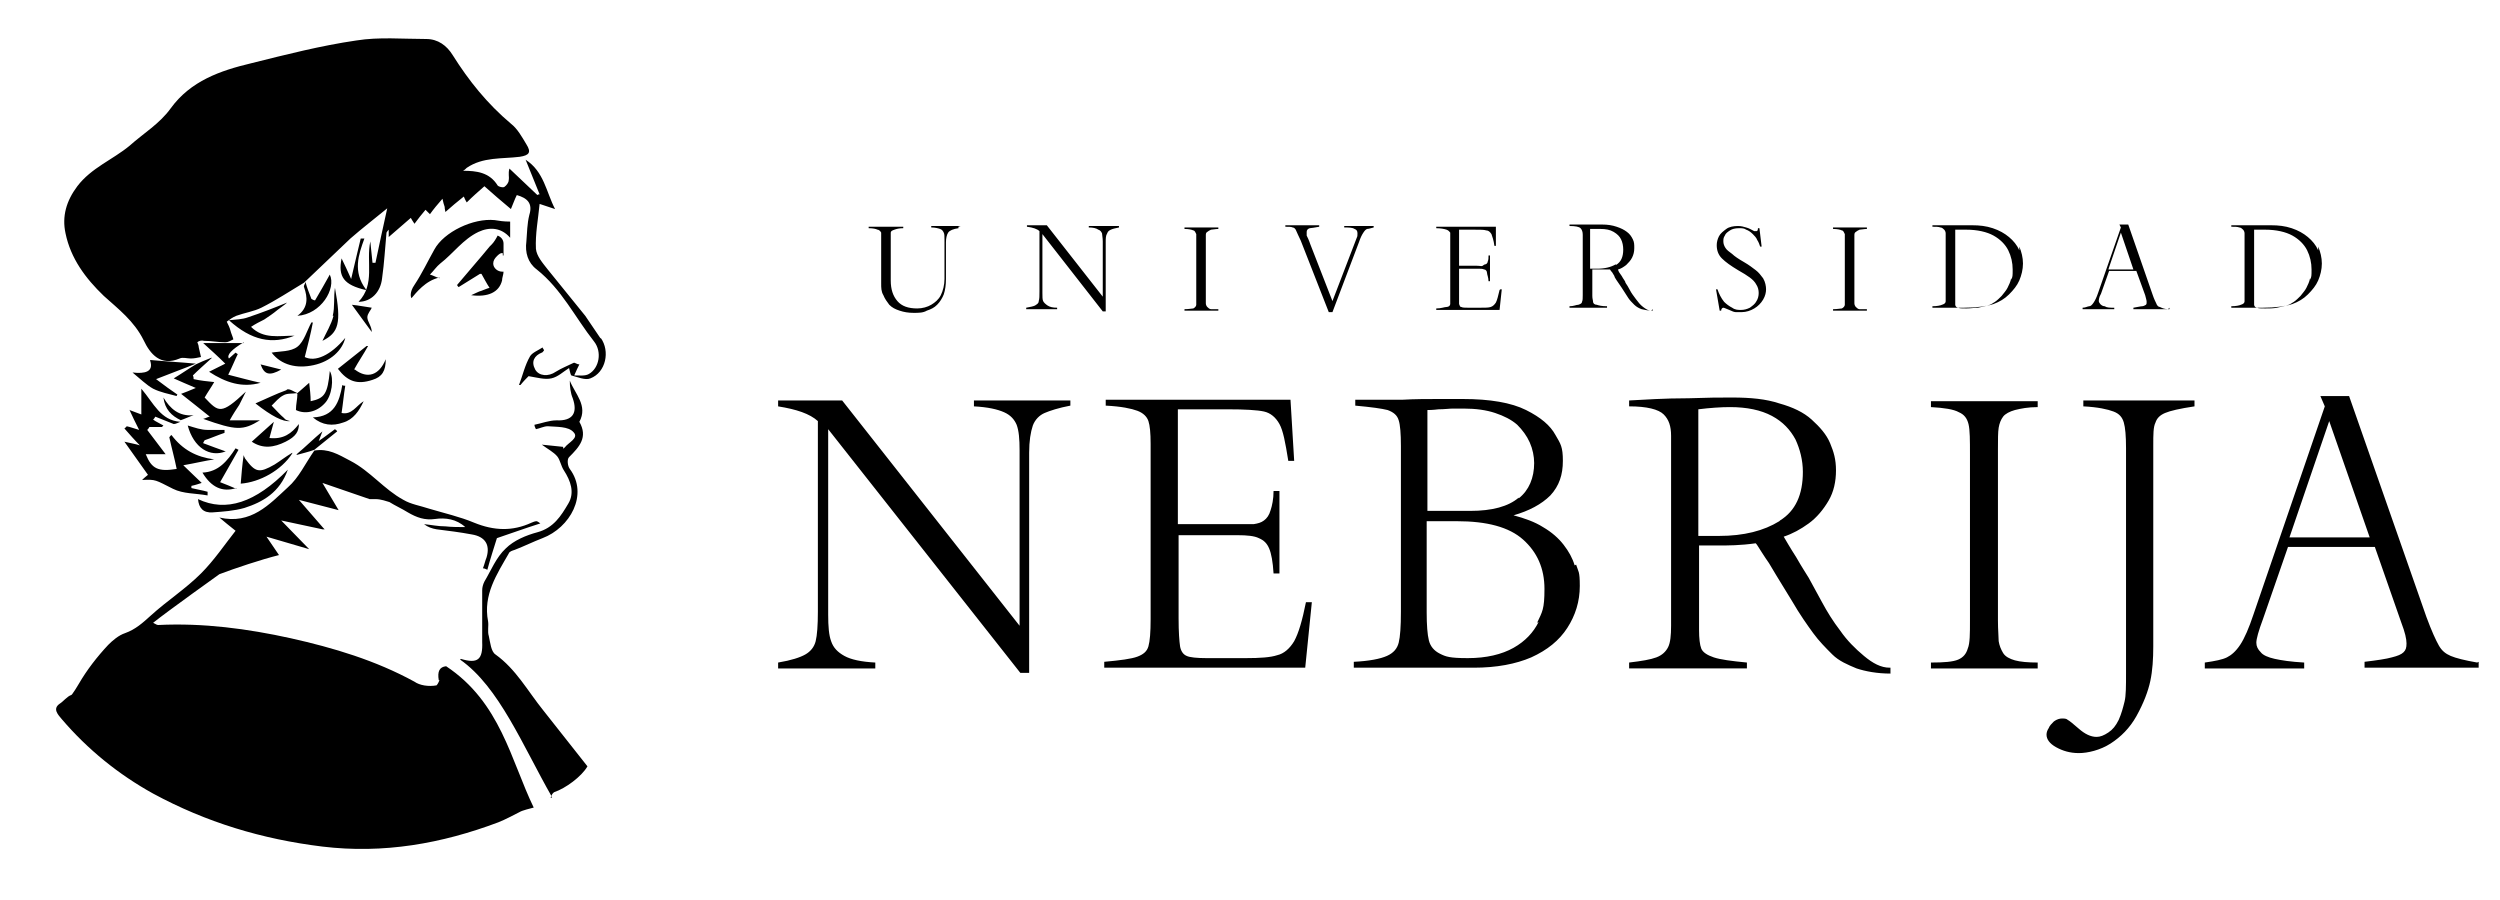 <?xml version="1.0" encoding="UTF-8"?>
<svg xmlns="http://www.w3.org/2000/svg" id="Capa_1" data-name="Capa 1" version="1.1" viewBox="0 0 339.6 122.2">
  <defs>
    <style>
      .cls-1 {
        fill: #000;
        stroke-width: 0px;
      }
    </style>
  </defs>
  <path class="cls-1" d="M74.8,108.4c0,0,0-.1.1-.2,0-.2.2-.5.4-.6,1.5-.5,3.7-2.1,4.5-3.5-2-2.5-4-5.1-6-7.6-2.1-2.6-3.7-5.6-6.5-7.6-.6-.4-.7-1.6-.9-2.5-.2-.6,0-1.4-.1-2-.7-3.6,1.2-6.4,2.8-9.2.1-.3.5-.4.8-.5,1.3-.5,2.5-1.1,3.8-1.6,3.7-1.4,6.3-5.9,3.7-9.4-.3-.4-.4-1.3-.1-1.6,1.4-1.4,2.6-2.7,1.4-4.8,1.2-2.2-.6-3.8-1.3-5.6,0,.8.1,1.7.4,2.4.7,2,0,3.1-2.2,3-1,0-2,.4-3,.6,0,.2.1.4.2.6.5-.1,1.1-.4,1.6-.4,1.2.1,2.8,0,3.5.8.8.8-.7,1.4-1.2,2.1,0,0-.2.1-.2.2,0,0,0-.2,0-.3-1-.1-1.9-.2-2.9-.3.8.6,1.6,1,2.1,1.6.4.5.5,1.3.9,1.9.9,1.4,1.5,3,.6,4.5-1,1.7-2,3.3-4.2,3.9-1.5.4-3.2,1.1-4.3,2.2-1.3,1.2-2,3-2.9,4.5-.2.4-.3.8-.3,1.2,0,2.3,0,4.7,0,7,.1,2.4-.6,3-2.9,2.3,0,0,0,0-.1.1,5.3,3.7,8.5,11.7,12.5,18.7M9.7,94.4c-.6.2-1.1.9-1.6,1.2-1,.7-.2,1.5.3,2.1,3.5,4.1,7.7,7.5,12.4,10.1,7.2,3.9,14.8,6.2,23,7.2,8.3,1,16.2-.4,23.9-3.3,1-.4,1.9-.9,2.9-1.4.3-.2,1.5-.5,1.9-.6-3.1-6.4-4.5-14.3-11.9-19.2-.9.1-1.2.7-1,1.9,0,0,0,0,.1,0-.1.2-.2.5-.4.7-1.1.2-2.3,0-3-.5-5.3-2.9-11-4.6-16.8-5.9-5.9-1.3-11.9-2.1-18-1.8-.2,0-.3-.1-.7-.3,2-1.6,9-6.6,9-6.6,2.1-.8,5.7-2,8.1-2.6l-1.7-2.5,5.8,1.7h0l-3.8-3.9,5.6,1.2h0s.3,0,.3,0l-.2-.2h0l-3.3-3.8,5.4,1.4-2.2-3.7,6.4,2.2c.3,0,.5,0,.8,0,.8,0,1.5.3,1.9.4.8.5,1.7.9,2.5,1.4,1.2.7,2.3,1.1,3.7.9,1.4-.2,2.9,0,4.1,1.1-.9,0-1.8,0-2.7-.1-1,0-1.9-.2-2.9-.3.5.4,1.1.6,1.7.7,1.6.2,3.2.4,4.8.7,1.8.3,2.5,1.4,2,3.1-.2.5-.3,1-.5,1.5.2,0,.4.1.6.2.4-1.5.9-3,1.3-4.3,1.8-.6,3.7-1.3,5.9-2-.4-.3-.5-.3-.5-.3-.2,0-.5.1-.7.2-2.6,1.2-5.1,1.1-7.8,0-1.9-.8-4.1-1.3-6.1-1.9-1.2-.4-2.5-.6-3.5-1.2-2.6-1.4-4.5-3.9-7.2-5.3-1.7-.9-3-1.7-4.9-1.4-1.2,1.7-2.1,3.7-3.6,5-2.5,2.3-5,5.1-9.3,4.1.6.5,1.3,1.1,2.2,1.8-1.5,1.9-2.9,4-4.7,5.8-2.1,2.1-4.6,3.7-6.8,5.7-1.1,1-2.1,1.9-3.5,2.4-.9.3-1.7,1-2.3,1.6-1.5,1.6-2.9,3.4-4,5.3-.3.5-.6,1-.9,1.4,0,0,0,0,0,0M59.7,37.8c-.6-.2-.9-.4-1.3-.5.5-.5.9-1.1,1.4-1.5,1.8-1.4,3.1-3.3,5.2-4.3,1.5-.7,3.1-.6,4.3.8v-2.2c-.9,0-1.5-.1-2.1-.2-2.9-.3-6.9,1.6-8.2,4-.9,1.6-1.7,3.3-2.7,4.8-.7,1-.5,1.7-.4,1.8.6-.7,1.9-2.4,3.8-2.8M65.4,37.2c.4.7.7,1.3,1.1,1.9-.4.1-.8.3-1.1.4-.4.1-.7.3-1.4.6,2.3.3,3.8-.4,4.2-2,0-.4.2-.8.2-1.2,0,0-.1,0-.2,0-.6,0-1.2-.5-1.2-1.1,0-.4.2-.7.5-1,.2-.2.5-.5.8-.4,0,0,0,.2,0,.3,0,0,0,0,.1,0,0-.5,0-1.1,0-1.6,0-.5-.3-.9-.8-1.1-.2.4-.5.9-.8,1.2,0,0-.2.2-.3.3,0,0,0,0,0,0-1.3,1.6-2.9,3.4-4.4,5.2,0,.1.1.2.2.3,1-.6,1.9-1.2,2.9-1.8M50.5,45.1c0-.8-.6-1.4-.6-2,0-.5.5-1,.6-1.3-.8-.1-1.7-.3-2.7-.4.9,1.2,1.8,2.5,2.7,3.7M49.7,39.3c-1.8-2.4-1-4.7-.2-6.9-.2,0-.4,0-.5,0-.4,1.7-.8,3.3-1.3,5.5-.5-1.1-.9-2-1.3-2.8-.5,2.5.3,3.6,3.3,4.3M42.3,40.6c-.3-.8-.6-1.5-.8-2.3,0,.2-.3.5-.2.7.5,1.4.6,2.8-.9,3.9,3.2-.2,5.3-3.7,4.4-5.6-.6,1.1-1.3,2.3-2,3.5-.2,0-.3-.1-.5-.2M41.5,38.3s0,0,0,0c0,0,0,0,0,0,0,0,0,0,0,0M45.3,42.9c-.3,1.2-1,2.3-1.5,3.4,2.2-1.1,2.6-2.4,1.7-7.2-.2,1.3,0,2.6-.3,3.8M41.4,48.5c.4-1.6.8-3.1,1.1-4.7,0,0-.1,0-.2,0-.6,1.1-1,2.6-1.9,3.3-.9.7-2.4.6-3.5.8,1.3,1.7,3.4,2.2,5.7,1.7,2.3-.5,3.9-2,4.3-3.7-2,2.4-4.1,3.3-5.5,2.6M34.1,44.4c.6-.4,1.2-.7,1.8-1,.6-.4,1.2-.8,1.8-1.3.5-.4,1-.7,1.3-1-1.7.7-3.5,1.4-5.3,2-.8.3-1.7.3-2.6.4,3.1,2.8,5.9,3.3,8.9,2.1-2.1,0-4.2.5-5.9-1.2M28.7,48.6c-1,.4-1.5.6-2.1.9,0,0,0,0,0,0,0,0,0,0,0,0h0c-1,.6-2,1.3-3,1.9.9.4,1.8.8,3,1.3-.9.4-1.5.6-2,.8,1.3,1,2.5,2,3.9,3.1-.2,0-.5.2-.9.3,4.5,1.6,5.4,1.6,7.7.2h-4.1c.5-.9.9-1.5,1.3-2.1.3-.6.6-1.2.9-1.8-3.4,3.2-3.7,2.8-5.6.8.4-.7.9-1.4,1.3-2.1-1-.1-1.9-.2-2.8-.4,0-.2,0-.3-.1-.5.7-.7,1.5-1.4,2.6-2.4M20.4,49c.5,1.5-.7,1.8-2.4,1.6,1.1.9,1.9,1.7,2.8,2.2,1,.5,2.1.7,3.2,1,0,0,0-.1.1-.2-.9-.6-1.7-1.2-2.9-2.1,2-.8,3.7-1.4,5.4-2.1-2.1-.2-4.1-.3-6.2-.5M17.5,55.5c.5,1.1.9,1.9,1.4,2.9-.7-.2-1.2-.4-1.7-.5,0,.1-.2.2-.3.3.7.8,1.4,1.6,2.1,2.3-.6-.2-1.3-.3-2.1-.5,1.2,1.7,2.2,3.1,3.2,4.5-.1.1-.4.3-.8.7,1.9-.1,1.8,0,4.2,1.2,1.4.7,3.1.6,4.7.9v-.5c-.7-.2-1.4-.3-2.2-.5,0-.1,0-.2,0-.3.5-.1,1.1-.3,1.4-.4-.7-.7-1.5-1.4-2.5-2.4,1.7-.3,2.9-.6,4.2-.8-2.4-.3-4.3-1.3-5.8-3.3-.1,0-.2.2-.3.3.3,1.4.7,2.8,1,4.3-2.5.4-3.4,0-4.2-2h2.7c-.8-1.1-1.7-2.2-2.5-3.3.1-.1.2-.2.3-.4.6,0,1.1,0,1.7,0,0,0,.2-.2.2-.2-.5-.3-1-.5-1.4-.8.1-.1.2-.2.3-.4.8.3,1.7.7,2.5,1,.3,0,.6-.2.9-.3-2.7-.2-3.6-2.5-5.3-4.5v3.5c-.6-.2-1-.4-1.6-.6M42.8,61.1h0s0,0,0,0h0ZM40.3,61.8c.7-.2,1.6-.4,2.4-.7,1-.8,2-1.6,3.1-2.5,0-.1-.2-.2-.3-.3-.7.5-1.3,1-2.2,1.6l.5-1.3c-1.2,1-2.3,2.1-3.5,3.1M46.4,56.1c.2-1.3.3-2.5.5-3.7-.1,0-.3,0-.4-.1-.4,2.3-1.1,4.3-4,4.4,1.3,1.1,2.7,1.2,4.1.7,1.4-.4,2.2-1.6,2.8-2.9-1,.6-1.6,1.9-3,1.6M40.4,53.5s0,0,0,0c0,.7-.2,1.4-.2,2.2,1.2.6,2.8.3,3.9-.9,1-1,1.3-3.4.7-4.4-.3,3.1-.7,3.7-2.6,4.1,0-.8-.1-1.6-.2-2.5-.6.5-1.1,1-1.6,1.4h0s0,0-.1,0c0,0,0,0,0,0M38.9,53c-1.4.5-2.8,1.2-4.2,1.8q3.3,2.6,4.7,2.4c-.4-.1-.7-.2-.8-.4-.6-.5-1.1-1.1-1.7-1.7.5-.5,1-1.1,1.6-1.4.5-.3,1.2-.2,1.9-.3-.5-.2-1-.6-1.4-.5M38.2,50.2c-.9-.2-1.9-.5-2.8-.7.5,1.4,1.2,1.6,2.8.7M40.6,57.6c-1,1.3-2.1,2.1-4,1.9.2-.8.4-1.4.6-2.2-1,.9-1.9,1.7-3,2.7,1.5,1,3,.8,4.6,0,1.4-.7,1.8-1.4,1.8-2.4M39.7,61.5c-1,.6-1.6,1.1-2.4,1.6-2.1,1.2-2.6,1.1-4-.8-.1-.2-.2-.4-.2-.5-.2,1.4-.3,2.6-.4,3.9,2.6-.2,5.5-1.8,7-4.1M39.1,63.8c-4.4,4.5-8.4,5.8-12.2,4,.1,1.2.7,1.9,2,1.8,1.4-.1,2.9-.2,4.3-.6,2.5-.8,4.8-2.1,5.9-5.2M30.6,61.3c-.9-.3-1.9-.7-3-1.1,0-.1.1-.2.2-.4.9-.3,1.8-.7,2.7-1,0-.1,0-.3,0-.4-.8,0-1.6,0-2.3,0-.9,0-1.7-.3-2.7-.6.8,3,3,4.4,5.2,3.5M24.5,57.1s0,0,0,0c0,0,0,0,0,0,0,0,0,0,0,0M24.5,57.1c.6-.2,1.2-.5,1.8-.7-2,.2-3.2-.9-4.1-2.4.2,1.6,1.1,2.5,2.4,3.1M24.5,57.1s0,0,0,0c0,0,0,0,0,0h0ZM32.1,66.4c-.7-.3-1.4-.6-2.2-.9.9-1.6,1.7-3,2.5-4.4l-.4-.2c-1.1,1.7-2.3,3.2-4.5,3.3,1.2,2,2.7,2.7,4.6,2.1M33.1,46.6h-5.5c1.1,1,2,1.8,3,2.8-.8.4-1.4.7-2.2,1.1,2.3,1.5,4.5,2.2,7,1.5-1.4-.3-2.8-.7-4.4-1.1.6-1.2.9-2,1.3-2.8,0,0-.2-.1-.3-.2-.3.3-.6.5-.9.8q-.5-.7,2-2.2M48.1,50.2c.6-1.1,1.3-2.1,1.9-3.2,0,0-.1,0-.2,0-1.3,1-2.6,2.1-3.9,3.1,1.3,1.7,2.6,2.2,4.7,1.5,1.3-.4,1.8-1.2,1.8-2.8-.9,2.2-2.5,2.7-4.2,1.4M81.6,46c-.7-1-1.4-2.1-2.1-3.1-1.7-2.1-3.4-4.2-5.1-6.3-.7-.9-1.5-1.8-1.6-2.8-.1-2,.3-4,.5-6.1.9.3,1.5.5,2.1.7-1.2-2.3-1.5-5.1-4-6.7.7,1.7,1.3,3.2,1.9,4.7-.1,0-.2,0-.3.1-1.3-1.2-2.5-2.4-3.8-3.6-.2.7,0,1.1-.1,1.6,0,.3-.3.7-.6.9-.2.1-.7,0-.9-.2-1.1-1.8-2.9-2-4.7-2,.2-.1.4-.3.5-.4,2.2-1.5,4.8-1.2,7.2-1.5,1.3-.2,1.6-.6.9-1.7-.6-1-1.2-2.1-2.1-2.8-3.2-2.7-5.7-5.8-7.9-9.3-.8-1.3-2-2.2-3.6-2.2-3.2,0-6.4-.3-9.5.2-4.8.7-9.5,1.9-14.3,3.1-4.2,1-8.2,2.4-10.9,6.1-1.5,2.1-3.7,3.4-5.6,5.1-2.3,1.9-5.2,3-7.1,5.5-1.5,2-2.1,4.1-1.6,6.4.7,3.4,2.7,6.1,5.2,8.5,2,1.8,4.1,3.4,5.4,6,.9,1.9,2.3,3.6,4.9,2.5.4-.2,1,0,1.5,0,.5,0,.9-.1,1.4-.2-.1-.4-.2-.9-.3-1.3,0-.3-.2-.7-.2-.7.2-.2.6-.3.9-.2,1,0,1.9.2,2.9.2.4,0,.7-.2,1.1-.4-.1-.4-.3-.8-.4-1.2-.1-.4-.3-.8-.5-1.2,0,0,0,0,0,0,0,0,0,0,0,0,.4-.3.8-.6,1.3-.8,1.1-.4,2.4-.6,3.4-1.1,2-1,3.8-2.2,5.8-3.4,2.1-2,4.2-4,6.3-6,1.6-1.4,3.3-2.7,5-4.1-.6,2.7-1.1,5-1.6,7.4-.1,0-.2,0-.4,0-.1-1-.2-2-.3-2.9-.6,2.8.7,5.8-1.6,8.2,1.7,0,3-1.3,3.2-3.2.3-2.1.4-4.1.6-6.2,0,0,.1-.2.3-.4,0,.4,0,.7,0,1,1-.9,2-1.7,3-2.6.1.2.3.5.5.8.5-.7,1-1.3,1.5-1.9.2.2.4.4.6.6.5-.7,1-1.3,1.7-2.1.1.5.2.8.3,1.1,0,.3.1.6.1.7.8-.7,1.6-1.4,2.5-2.1.1.2.2.5.4.8.8-.8,1.6-1.5,2.4-2.2,1.1,1,2.3,2,3.6,3.1.3-.7.5-1.3.8-1.9,1.4.4,2.2,1.1,1.7,2.7-.3,1.2-.3,2.4-.4,3.6-.2,1.5.2,2.9,1.4,3.8,3.4,2.7,5.2,6.5,7.8,9.8,1.1,1.4.7,3.6-.7,4.4-.5.3-1.2.2-2,.2.3-.7.5-1.1.7-1.5-.4,0-.6-.3-.8-.2-.8.4-1.6.7-2.4,1.2-1,.7-2.3.6-2.8-.3-.6-1.1-.1-1.9.9-2.3.1,0,.2-.2.3-.3,0-.1-.2-.3-.2-.4-.6.4-1.4.7-1.7,1.2-.7,1.2-1,2.6-1.5,3.9,0,0,.1,0,.2,0,.4-.5.9-1,1.1-1.2,1.2.2,2.2.5,3.1.3.9-.2,1.6-.9,2.4-1.4.1.4.2.9.3,1,.8.2,1.9.7,2.6.4,2.1-.8,2.7-3.7,1.4-5.5"></path>
  <path class="cls-1" d="M313.8,37.8c-.1.5-.3.9-.5,1.3-.2.4-.5.7-.8,1.1-.3.3-.6.6-.9.8-.3.2-.6.4-1,.5-.4.1-.8.2-1.3.3s-1,.1-1.6.1-.9,0-1.1-.1c-.2,0-.4-.2-.4-.4,0-.2,0-.4,0-.8v-9.4c.5,0,1,0,1.5,0,1.5,0,2.8.3,3.7.8.9.5,1.6,1.2,2,2,.4.8.6,1.7.6,2.6s0,1-.2,1.4M314.9,34c-.3-.7-.8-1.3-1.4-1.8-.6-.5-1.3-.9-2.2-1.2-.9-.3-1.8-.4-2.8-.4s-.5,0-.7,0c-.2,0-.6,0-1.2,0-.6,0-1.2,0-1.8,0-.6,0-1.1,0-1.7,0v.2c.5,0,.8,0,1.1.1.2,0,.4.2.5.3.1.1.2.3.2.5s0,.6,0,1v6.8c0,.7,0,1.2,0,1.4,0,.3-.2.4-.5.5-.2.1-.7.2-1.3.2v.2c.3,0,1.1,0,2.4,0,1.3,0,1.9,0,1.9,0,1.7,0,3.1-.2,4-.5.8-.3,1.5-.7,2.1-1.3.6-.6,1.1-1.2,1.4-1.9.3-.7.5-1.5.5-2.3s-.2-1.6-.5-2.3M286.4,36.6l1.7-5,1.7,5h-3.4ZM294.5,42c-.5,0-.9-.2-1.1-.3-.2,0-.4-.2-.5-.5-.1-.2-.3-.6-.5-1.2l-3.3-9.5h-1.2l.2.4-3.1,8.9c-.2.6-.4,1-.6,1.3-.2.3-.4.5-.6.5-.2,0-.5.2-.9.2v.2h4.3v-.2c-.6,0-1,0-1.3-.2-.3,0-.5-.2-.6-.3s-.2-.3-.2-.4,0-.5.3-1l1.1-3.1h3.7l1.2,3.3c.1.4.2.7.2.9s0,.3-.1.4c0,0-.3.2-.5.2-.2,0-.6.1-1.2.2v.2h4.9v-.2ZM273.2,37.8c-.1.5-.3.9-.5,1.3-.2.4-.5.7-.8,1.1-.3.3-.6.6-.9.8-.3.2-.6.4-1,.5-.4.1-.8.2-1.3.3-.5,0-1,.1-1.6.1s-.9,0-1.1-.1c-.2,0-.4-.2-.4-.4,0-.2,0-.4,0-.8v-9.4c.5,0,1,0,1.5,0,1.5,0,2.8.3,3.7.8.9.5,1.6,1.2,2,2,.4.8.6,1.7.6,2.6s0,1-.2,1.4M274.3,34c-.3-.7-.8-1.3-1.4-1.8-.6-.5-1.3-.9-2.2-1.2-.9-.3-1.8-.4-2.8-.4s-.5,0-.7,0c-.2,0-.6,0-1.2,0-.6,0-1.2,0-1.8,0-.6,0-1.1,0-1.7,0v.2c.5,0,.8,0,1.1.1.2,0,.4.2.5.3.1.1.2.3.2.5,0,.2,0,.6,0,1v6.8c0,.7,0,1.2,0,1.4,0,.3-.2.4-.5.5-.2.1-.7.2-1.3.2v.2c.3,0,1.1,0,2.4,0,1.3,0,1.9,0,1.9,0,1.7,0,3.1-.2,4-.5.8-.3,1.5-.7,2.1-1.3.6-.6,1.1-1.2,1.4-1.9.3-.7.5-1.5.5-2.3s-.2-1.6-.5-2.3M253.6,42c-.4,0-.8,0-1,0-.2,0-.4-.2-.5-.3-.1-.1-.2-.3-.2-.5,0-.2,0-.5,0-.9v-7.4c0-.4,0-.7,0-.9,0-.2,0-.4.2-.5.1-.1.3-.2.5-.3.2,0,.6-.1,1-.1v-.2h-4.6v.2c.6,0,1,.1,1.2.2.2,0,.3.3.4.5,0,.2,0,.7,0,1.3v7.1c0,.6,0,1,0,1.2,0,.2-.2.4-.4.5-.2,0-.6.1-1.2.1v.2h4.6v-.2ZM239.5,37.8c-.3-.4-.6-.8-1-1.1s-.9-.7-1.6-1.1c-.7-.4-1.3-.8-1.6-1.1-.4-.3-.7-.5-.9-.8-.2-.3-.3-.6-.3-.9s0-.5.2-.8c.1-.3.4-.5.7-.7s.7-.3,1.2-.3.7,0,1,.2c.3.1.6.3.9.6.2.2.5.5.6.8.2.3.3.6.4.9h.2l-.3-2.5h-.2c0,.3-.1.4-.2.4s-.2,0-.3,0c-.4-.2-.7-.4-1.1-.5-.3-.1-.7-.2-1.1-.2-.6,0-1.2.1-1.6.4-.4.3-.8.6-1,1s-.3.8-.3,1.2c0,.7.2,1.3.7,1.8.5.5,1.2,1,2.2,1.6.7.4,1.2.7,1.6,1,.4.3.7.6.9,1,.2.3.3.7.3,1.1s-.1.8-.3,1.1c-.2.4-.5.6-.9.9-.4.2-.8.3-1.2.3s-.8,0-1.2-.3c-.4-.2-.8-.5-1.1-.8-.4-.5-.7-1.1-.9-1.7h-.2l.5,2.9h.2c0-.3.2-.4.3-.4s.3.1.8.3c.4.2.7.3.9.3.2,0,.5,0,.8,0,.6,0,1.2-.2,1.7-.5.5-.3.9-.7,1.2-1.2.3-.5.4-1,.4-1.4s-.1-1-.4-1.5M219.5,35.9c-.7.4-1.5.6-2.6.6h-.9v-5.4c.5,0,1,0,1.4,0,.7,0,1.3.1,1.8.4.5.3.8.6,1,1,.2.4.3.9.3,1.4,0,1-.3,1.7-1,2.1M224.3,42.2c-.4,0-.7-.2-1.1-.5-.4-.3-.7-.7-1-1.1-.3-.4-.6-.8-.8-1.2-.2-.4-.4-.7-.6-1,0-.2-.3-.5-.5-.9-.3-.4-.5-.7-.5-.9.4-.1.7-.3,1.1-.6.3-.3.6-.6.8-1,.2-.4.3-.8.3-1.3s0-.8-.2-1.2c-.2-.4-.4-.7-.8-1-.4-.3-.8-.5-1.4-.7-.6-.2-1.2-.3-2-.3s-.8,0-1.8,0c-1.1,0-1.9,0-2.6,0v.2c.8,0,1.3.1,1.5.3.2.2.3.5.3.9v8.2c0,.4,0,.7-.1.9,0,.2-.2.3-.5.4-.3,0-.6.2-1.2.2v.2h5.1v-.2c-.7,0-1.1-.1-1.4-.2-.3,0-.5-.2-.5-.4,0-.2-.1-.4-.1-.8h0v-3.6h.8c.4,0,.9,0,1.6,0,0,0,.1.2.3.4.1.2.2.3.3.5,0,.2.4.7,1,1.6.4.6.7,1.1.9,1.4s.5.6.8.9c.3.3.7.5,1,.6.4.1.9.2,1.5.2v-.2ZM203.7,39.4c-.2.8-.3,1.3-.5,1.7-.2.3-.4.5-.7.6s-.7.1-1.4.1h-1.7c-.4,0-.7,0-.9-.1-.2,0-.2-.2-.3-.4,0-.2,0-.6,0-1.2v-3.6h2.5c.4,0,.7,0,.9.1.2,0,.4.2.4.5,0,.2.2.6.2,1.1h.2v-3.5h-.2c0,.3,0,.6-.1.8,0,.2-.2.4-.3.4-.1,0-.3.1-.4.2s-.4,0-.8,0h-2.4v-4.9h2.1c.8,0,1.3,0,1.6.1.3,0,.5.2.7.5.1.3.3.8.4,1.6h.2v-2.6h-8.1v.2c.6,0,1.1.1,1.4.2.3.1.4.3.5.4,0,.2,0,.5,0,1v7.5c0,.6,0,1,0,1.2,0,.2-.2.4-.5.4-.3,0-.7.2-1.4.2v.2h8.6l.3-2.8h-.2ZM186.5,30.7h-3.9v.2c.6,0,1.1,0,1.4.2.3.1.4.3.4.6s0,.4-.1.6l-3.3,8.6-3-7.7c-.2-.6-.4-1-.5-1.2,0-.2,0-.3,0-.5,0-.2.1-.4.4-.5.2,0,.7-.1,1.3-.2v-.2h-4.6v.2c.5,0,.8,0,1,.1.2,0,.4.2.5.5.1.2.3.7.6,1.3l3.8,9.7h.5l3.6-9.5c.2-.6.4-1,.6-1.3.2-.3.3-.4.5-.5.2,0,.5-.1.9-.2v-.2ZM165.5,42c-.4,0-.8,0-1,0-.2,0-.4-.2-.5-.3-.1-.1-.2-.3-.2-.5,0-.2,0-.5,0-.9v-7.4c0-.4,0-.7,0-.9,0-.2,0-.4.2-.5.1-.1.3-.2.5-.3.2,0,.6-.1,1-.1v-.2h-4.6v.2c.6,0,1,.1,1.2.2.2,0,.3.3.4.5,0,.2,0,.7,0,1.3v7.1c0,.6,0,1,0,1.2,0,.2-.2.4-.4.5-.2,0-.6.1-1.2.1v.2h4.6v-.2ZM152,30.7h-4.1v.2c.6,0,1,.1,1.3.3.3.1.4.3.5.5,0,.2.1.6.1,1.1v7.5l-7.6-9.7h-2.7v.2c.8.1,1.4.3,1.7.6v8.2c0,.6,0,1-.1,1.3,0,.3-.2.4-.5.6-.2.1-.6.2-1.2.3v.2h4.2v-.2c-.6,0-1-.1-1.3-.3-.3-.2-.5-.4-.6-.6s-.1-.6-.1-1.1v-8l8.2,10.5h.4v-9.4c0-.5,0-.9.2-1.2.1-.3.3-.4.5-.5s.6-.2,1.1-.3v-.2ZM130.5,30.7h-4v.2c.5,0,.9.1,1.2.2s.4.3.5.5.1.5.1,1v5.3c0,.8-.2,1.6-.5,2.2-.3.6-.8,1-1.3,1.3s-1.2.5-1.9.5c-1.2,0-2.1-.3-2.7-1-.6-.7-.9-1.6-.9-2.8v-5.7c0-.3,0-.6,0-.8,0-.2.2-.3.5-.4.3-.1.6-.2,1.2-.2v-.2h-4.7v.2c.6,0,1,.1,1.2.2.2,0,.4.2.5.4,0,.2,0,.4,0,.7v6.2c0,.6,0,1.1.3,1.6.2.5.5.9.8,1.3.4.4.8.6,1.4.8.6.2,1.2.3,1.9.3s1.3,0,1.8-.3c.6-.2,1-.4,1.4-.8s.7-.9.9-1.4c.2-.6.3-1.3.3-2.1v-5c0-.5.1-1,.3-1.3.2-.3.7-.5,1.4-.6v-.2Z"></path>
  <path class="cls-1" d="M311,73l5.4-15.8,5.5,15.8h-10.9ZM336.5,90c-1.7-.3-2.9-.6-3.6-.9-.7-.3-1.2-.7-1.6-1.4-.4-.7-1-2-1.7-3.9l-10.5-30h-3.9l.6,1.4-9.7,28.3c-.6,1.8-1.2,3.2-1.8,4.1-.6.9-1.2,1.4-1.8,1.7-.6.3-1.6.5-3,.7v.8h13.5v-.8c-1.8-.1-3.1-.3-4-.5-.9-.2-1.6-.5-1.9-.9-.4-.4-.6-.8-.6-1.3s.3-1.6.9-3.2l3.4-9.8h11.8l3.6,10.3c.5,1.3.7,2.2.7,2.8s-.1.9-.4,1.2c-.3.3-.8.5-1.6.7-.7.2-2,.4-3.7.6v.8h15.5v-.8ZM298.1,54.4h-15.1v.8c2,.1,3.3.4,4.1.7.8.3,1.2.8,1.4,1.5.2.7.3,1.8.3,3.5v30.5c0,1.8,0,3.1-.2,3.9s-.4,1.6-.8,2.5c-.4.8-.8,1.3-1.4,1.7-.6.4-1.1.6-1.6.6-.8,0-1.6-.4-2.4-1.1-.8-.7-1.3-1.1-1.5-1.2-.2-.2-.5-.2-.8-.2s-.7.1-1.1.4c-.3.3-.6.6-.7.9-.2.3-.3.6-.3.9,0,.6.4,1.2,1.3,1.7.9.5,1.9.8,3.1.8s2.9-.4,4.3-1.3c1.4-.9,2.6-2.1,3.5-3.7,1-1.8,1.6-3.4,1.9-4.8.3-1.4.4-3,.4-4.7v-27.3c0-1.5,0-2.5.3-3.1.2-.6.6-1,1.3-1.3.7-.3,2-.6,4-.9v-.8ZM276.8,90c-1.3,0-2.4-.1-3.1-.3-.7-.2-1.3-.5-1.6-1-.3-.5-.5-1-.6-1.6,0-.6-.1-1.5-.1-2.8v-23.3c0-1.3,0-2.3.1-2.9s.3-1.1.6-1.5c.3-.4.9-.7,1.6-.9.8-.2,1.8-.4,3.1-.4v-.8h-14.5v.8c1.8.1,3.1.3,3.8.7.7.3,1.1.8,1.3,1.6.2.8.2,2.2.2,4.2v22.5c0,1.8,0,3.1-.3,3.8-.2.7-.6,1.2-1.3,1.5-.7.3-1.9.4-3.7.4v.8h14.5v-.8ZM241.7,70.8c-2.1,1.3-4.8,2-8.2,2h-2.8v-17.2c1.6-.2,3.1-.3,4.3-.3,2.3,0,4.2.4,5.7,1.2,1.5.8,2.5,1.9,3.2,3.2.6,1.3,1,2.8,1,4.4,0,3.1-1,5.3-3.1,6.6M256.7,90.7c-1.2,0-2.3-.6-3.5-1.6-1.2-1-2.3-2.1-3.2-3.4-1-1.3-1.8-2.6-2.5-3.9-.7-1.3-1.3-2.4-1.8-3.3-.3-.5-.9-1.4-1.7-2.8-.9-1.4-1.4-2.3-1.7-2.8,1.2-.4,2.3-1,3.4-1.8,1.1-.8,2-1.9,2.7-3.1.7-1.2,1-2.6,1-4.1s-.3-2.5-.8-3.7c-.5-1.2-1.4-2.2-2.5-3.2s-2.6-1.7-4.4-2.2c-1.8-.6-3.9-.8-6.4-.8s-2.4,0-5.9.1c-3.4,0-6.1.2-8.1.3v.8c2.4,0,4,.4,4.7,1.1.7.7,1,1.6,1,2.9v25.8c0,1.3-.1,2.3-.4,2.9-.3.6-.8,1.1-1.6,1.4-.8.3-2,.5-3.7.7v.8h16v-.8c-2.1-.2-3.6-.4-4.5-.7-.9-.3-1.5-.7-1.7-1.2-.2-.5-.3-1.4-.3-2.5v-11.5h2.6c1.3,0,3,0,5.1-.3.2.2.4.6.8,1.2.4.6.7,1.1,1,1.5.3.5,1.3,2.2,3.1,5.1,1.1,1.9,2.1,3.3,2.9,4.4.8,1.1,1.7,2,2.6,2.9s2.1,1.4,3.3,1.9c1.2.4,2.8.7,4.6.7v-.8ZM209,84.5c-.7,1.4-1.8,2.6-3.4,3.5-1.6.9-3.7,1.4-6.2,1.4s-3-.2-3.8-.6c-.8-.4-1.3-1-1.5-1.8s-.3-2.1-.3-3.8v-12.4h4.1c4.1,0,7.1.8,9,2.5,1.9,1.7,2.9,3.9,2.9,6.7s-.3,3.1-1,4.6M206.3,67.6c-1.4,1.2-3.6,1.8-6.6,1.8h-5.8v-13.7c.2,0,.7,0,1.5-.1.8,0,1.5-.1,2-.1.6,0,1,0,1.4,0,1.7,0,3.1.2,4.3.6,1.2.4,2.2.9,3,1.6.7.7,1.3,1.5,1.7,2.4.4.9.6,1.9.6,2.8,0,2-.7,3.7-2.1,4.8M213.9,76.8c-.3-1-.8-1.9-1.5-2.8-.7-.9-1.6-1.7-2.8-2.4-1.1-.7-2.5-1.2-4-1.6,2.1-.6,3.8-1.5,5-2.7,1.2-1.3,1.7-2.8,1.7-4.7s-.3-2.3-1-3.5c-.7-1.3-2-2.4-4-3.4-2-1-4.9-1.5-8.6-1.5-.5,0-1.6,0-3.2,0-1.6,0-3.3,0-5,.1-1.7,0-2.8,0-3.2,0-.4,0-1.5,0-3.2,0v.8c2.2.2,3.6.4,4.4.6.8.3,1.3.7,1.5,1.4.2.6.3,1.8.3,3.5v22.5c0,2-.1,3.4-.3,4.2-.2.8-.7,1.4-1.6,1.8-.9.4-2.4.7-4.5.8v.8h16.3c3.1,0,5.7-.5,7.8-1.4,2.2-1,3.8-2.3,4.9-4,1.1-1.7,1.7-3.6,1.7-5.7s-.2-1.9-.5-2.9M177.4,81.8c-.5,2.5-1,4.2-1.6,5.3-.6,1-1.4,1.7-2.3,1.9-.9.3-2.3.4-4.3.4h-5.3c-1.3,0-2.3-.1-2.7-.3-.5-.2-.8-.7-.9-1.3-.1-.7-.2-1.9-.2-3.8v-11.3h8c1.3,0,2.3.1,2.9.4.7.3,1.1.7,1.4,1.4.3.7.5,1.8.6,3.4h.8v-11.2h-.8c0,1.1-.2,2-.4,2.6-.2.7-.5,1.1-.9,1.4-.4.3-.8.4-1.4.5-.6,0-1.4,0-2.6,0h-7.7v-15.6h6.7c2.4,0,4.1.1,5,.3.9.2,1.6.8,2.1,1.7s.8,2.5,1.2,5h.8l-.5-8.3h-25.1v.8c2.1.1,3.5.4,4.3.7.8.3,1.3.8,1.5,1.4s.3,1.6.3,3.1v23.8c0,1.8-.1,3-.3,3.7-.2.7-.7,1.1-1.5,1.4-.8.3-2.3.5-4.5.7v.8h27.3l.9-8.9h-.8ZM145.4,54.4h-13.1v.8c1.9.1,3.2.4,4.1.8.9.4,1.4,1,1.7,1.7.3.8.4,1.9.4,3.5v23.8l-24.1-30.6h-8.7v.8c2.5.4,4.3,1,5.4,2v25.9c0,1.8-.1,3.2-.3,4-.2.8-.7,1.4-1.4,1.8s-1.9.8-3.7,1.1v.8h13.2v-.8c-1.9-.1-3.3-.4-4.2-.9-.9-.5-1.5-1.1-1.8-2-.3-.8-.4-2-.4-3.6v-25.2l26.1,33.1h1.2v-29.9c0-1.6.2-2.8.5-3.7.3-.8.9-1.4,1.6-1.7.7-.3,1.9-.7,3.5-1v-.8Z"></path>
</svg>
